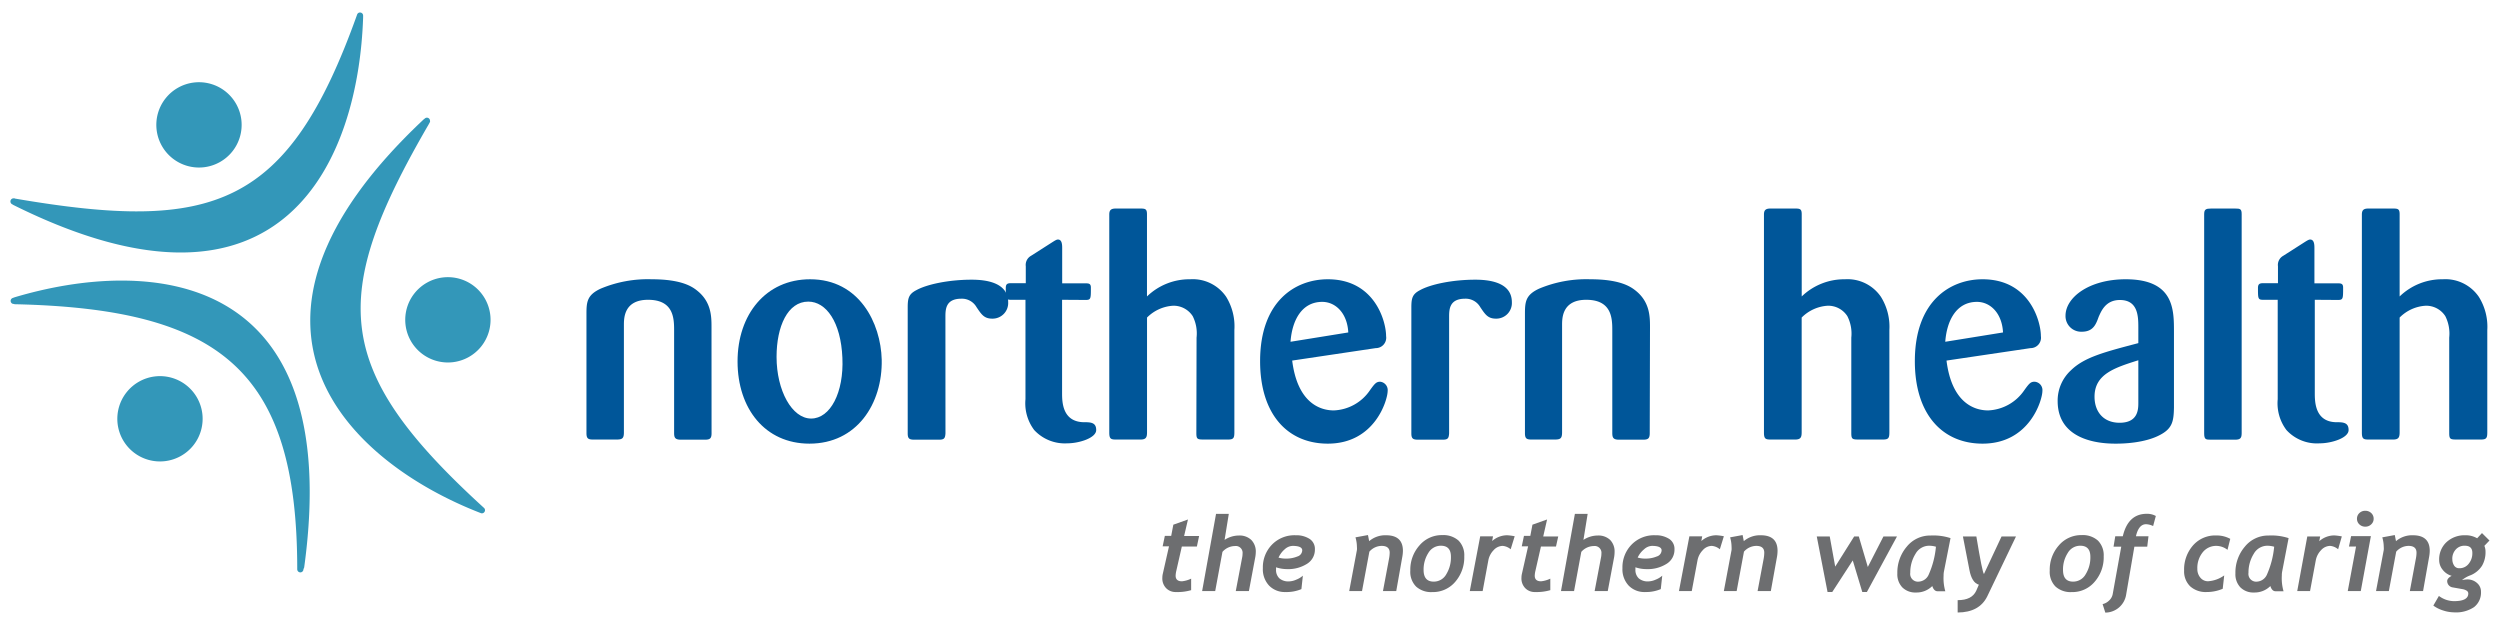 <svg xmlns="http://www.w3.org/2000/svg" viewBox="0 0 480 120"><defs><style>.a{fill:#005699;}.b{fill:#3397b9;}.c{fill:#6d6e70;}</style></defs><title>Artboard 6</title><path class="a" d="M136.62,83.2c0,1-.34,1.22-1.27,1.22h-4.64c-1.16,0-1.28-.47-1.28-1.33V63.48c0-2.32-.06-5.92-5-5.92-4.64,0-4.64,3.54-4.64,4.87V83c0,1.15-.29,1.39-1.39,1.39h-4.59c-.92,0-1.21-.24-1.21-1.22V60.29c0-2.33.12-3.66,2.73-4.87a23.39,23.39,0,0,1,9.8-1.8c5.8,0,7.83,1.44,8.82,2.26,2.61,2.14,2.66,4.87,2.66,6.9Z"/><path class="a" d="M161.74,68.7c.3,6.67-2.32,11.66-6,11.66S149.1,75,149.1,68.52c0-5.86,2.14-10.61,6.09-10.61C158.61,57.91,161.45,61.8,161.74,68.7Zm7.55.35c-.18-7-4.29-15.43-13.75-15.43-8.47,0-13.93,6.73-13.93,15.78s5.28,15.78,13.81,15.78C164.47,85.18,169.46,77.58,169.29,69.05Z"/><path class="a" d="M181.53,83.2c-.06.93-.23,1.22-1.22,1.22h-4.76c-1,0-1.27-.24-1.27-1.22V59c0-1.8.23-2.55,1.68-3.3,2-1.1,6.15-2,10.61-2,3.6,0,7,.93,7,4.34a3,3,0,0,1-3.08,3.14c-1.57,0-2.09-.87-3-2.21a3.22,3.22,0,0,0-2.9-1.62c-3,0-3.07,2-3.07,3.48Z"/><path class="a" d="M203.92,57.56V75.49c0,1.68.06,5.39,4,5.57,1.45,0,2.55,0,2.55,1.51s-3.25,2.55-5.57,2.55a8,8,0,0,1-6.33-2.55,8.52,8.52,0,0,1-1.68-5.92V57.56h-2.78c-1,0-1-.23-1-2.26,0-.7.23-.93,1-.93h2.84V51.12a2,2,0,0,1,1-2l4.18-2.67c.63-.4.81-.46,1-.46.75,0,.81.93.81,1.62v6.79h4.4c.65,0,1.11,0,1.11.81,0,2.15,0,2.38-1,2.38Z"/><path class="a" d="M229.74,64.82A7.36,7.36,0,0,0,229,60.7a4.37,4.37,0,0,0-3.77-2,7.7,7.7,0,0,0-5,2.27V83c0,.92-.17,1.39-1.22,1.39h-4.81c-.93,0-1.22-.17-1.22-1.33V41.2c0-.75.23-1.16,1.22-1.16H219c.93,0,1.22.12,1.22,1.1V56.92a11.71,11.71,0,0,1,8.3-3.3,7.76,7.76,0,0,1,6.9,3.36A10.81,10.81,0,0,1,237,63.36V83c0,1.1-.17,1.39-1.21,1.39h-4.71c-1.21,0-1.38-.11-1.38-1.27Z"/><path class="a" d="M247.78,65.62c.29-4,2.09-7.66,6.09-7.66,2.55,0,4.81,2.16,5,5.87Zm16.35,1.22a2,2,0,0,0,2-2.31c0-2.79-2.14-10.91-11.19-10.91-6.21,0-13,4.17-13,15.72,0,10.27,5.33,15.84,13,15.84,9.11,0,11.49-8.47,11.49-10.1A1.62,1.62,0,0,0,265,73.29c-.75,0-1.05.35-2,1.68a8.79,8.79,0,0,1-6.9,3.83c-2.78,0-7-1.57-8-9.57Z"/><path class="a" d="M278.23,83.2c-.06.93-.23,1.22-1.22,1.22h-4.75c-1,0-1.28-.24-1.28-1.22V59c0-1.8.23-2.55,1.68-3.3,2-1.1,6.15-2,10.62-2,3.6,0,7,.93,7,4.34a3,3,0,0,1-3.07,3.14c-1.57,0-2.09-.87-3-2.21a3.22,3.22,0,0,0-2.9-1.62c-3,0-3.08,2-3.08,3.48Z"/><path class="a" d="M316.75,83.2c0,1-.35,1.22-1.27,1.22h-4.65c-1.15,0-1.27-.47-1.27-1.33V63.48c0-2.32-.06-5.92-5-5.92-4.64,0-4.64,3.54-4.64,4.87V83c0,1.15-.29,1.39-1.39,1.39H294c-.93,0-1.21-.24-1.21-1.22V60.29c0-2.33.11-3.66,2.72-4.87a23.47,23.47,0,0,1,9.81-1.8c5.8,0,7.82,1.44,8.82,2.26,2.6,2.14,2.66,4.87,2.66,6.9Z"/><path class="a" d="M355.45,64.82a7.36,7.36,0,0,0-.76-4.12,4.36,4.36,0,0,0-3.77-2,7.7,7.7,0,0,0-5,2.27V83c0,.92-.17,1.39-1.22,1.39H339.9c-.93,0-1.22-.17-1.22-1.33V41.2c0-.75.23-1.16,1.22-1.16h4.81c.93,0,1.22.12,1.22,1.1V56.92a11.76,11.76,0,0,1,8.3-3.3,7.76,7.76,0,0,1,6.9,3.36,10.83,10.83,0,0,1,1.63,6.38V83c0,1.1-.18,1.39-1.22,1.39h-4.7c-1.22,0-1.39-.11-1.39-1.27Z"/><path class="a" d="M373.49,65.62c.29-4,2.09-7.66,6.09-7.66,2.55,0,4.81,2.16,5,5.87Zm16.36,1.22a2,2,0,0,0,2-2.31c0-2.79-2.14-10.91-11.2-10.91-6.2,0-13,4.17-13,15.72,0,10.27,5.34,15.84,13,15.84,9.11,0,11.49-8.47,11.49-10.1a1.61,1.61,0,0,0-1.51-1.79c-.75,0-1.05.35-2,1.68a8.83,8.83,0,0,1-6.9,3.83c-2.79,0-7-1.57-8-9.57Z"/><path class="a" d="M410.56,77.35c0,1.27-.06,3.82-3.6,3.82-3.07,0-4.81-2.08-4.81-5,0-4.35,3.89-5.57,8.41-7Zm6.84-13.58c0-4.3.06-10.15-9.28-10.15-7,0-11.54,3.48-11.54,7a3,3,0,0,0,3.13,3.07c2.21,0,2.73-1.45,3.25-2.9.47-1,1.28-3.19,4.06-3.19,3.48,0,3.54,3.13,3.54,5.28v3c-6.62,1.74-10.38,2.72-12.94,5.22A7.88,7.88,0,0,0,395.07,77c0,8.18,9.39,8.18,11.25,8.18,1.05,0,5.51-.06,8.53-1.74,2.26-1.22,2.5-2.62,2.55-5.16Z"/><path class="a" d="M423.2,41.14c0-.93.3-1.1,1.34-1.1h4.58c1,0,1.28.06,1.28,1.1V83.2c0,1-.35,1.22-1.28,1.22h-4.58c-1,0-1.34,0-1.34-1.22Z"/><path class="a" d="M444.44,57.56V75.49c0,1.68.06,5.39,3.94,5.57,1.45,0,2.55,0,2.55,1.51s-3.25,2.55-5.56,2.55A7.92,7.92,0,0,1,439,82.57a8.52,8.52,0,0,1-1.68-5.92V57.56h-2.79c-1,0-1-.23-1-2.26,0-.7.23-.93,1-.93h2.84V51.12a2,2,0,0,1,1-2l4.18-2.67c.64-.4.81-.46,1-.46.76,0,.82.93.82,1.62v6.79h4.41c.64,0,1.1,0,1.1.81,0,2.15,0,2.38-1,2.38Z"/><path class="a" d="M470.25,64.82a7.44,7.44,0,0,0-.75-4.12,4.37,4.37,0,0,0-3.77-2,7.67,7.67,0,0,0-5,2.27V83c0,.92-.18,1.39-1.22,1.39h-4.81c-.93,0-1.22-.17-1.22-1.33V41.2c0-.75.23-1.16,1.22-1.16h4.81c.93,0,1.22.12,1.22,1.1V56.92a11.7,11.7,0,0,1,8.29-3.3A7.77,7.77,0,0,1,475.94,57a10.81,10.81,0,0,1,1.62,6.38V83c0,1.1-.18,1.39-1.21,1.39h-4.71c-1.21,0-1.39-.11-1.39-1.27Z"/><path class="b" d="M22.58,81.35a8.19,8.19,0,1,0,7.21-9.08A8.2,8.2,0,0,0,22.58,81.35Z"/><path class="b" d="M30.07,24.92a8.19,8.19,0,1,0,7.2-9.08A8.19,8.19,0,0,0,30.07,24.92Z"/><path class="b" d="M77.86,62.34a8.19,8.19,0,1,0,7.2-9.07A8.19,8.19,0,0,0,77.86,62.34Z"/><path class="b" d="M92.3,98.51c-24.79-9.58-53.52-35.63-10.94-75.6l.2-.15a.59.59,0,0,1,1,.42.46.46,0,0,1,0,.23l-.23.43C63.07,57,63.84,71,92.93,97.52a.58.58,0,0,1,.19.44.6.6,0,0,1-.6.6A.59.59,0,0,1,92.3,98.51Z"/><path class="b" d="M2.65,58.36a.59.59,0,0,1-.23-1.14l.38-.14c25.45-7.59,63.52-5.8,55.6,51.88l-.14.33a.6.6,0,0,1-.59.61.6.6,0,0,1-.6-.61c0-38.16-14.76-50-54.27-50.88Z"/><path class="b" d="M2.9,38.13c38,6.5,52.4,1.83,65.68-35.37a.58.58,0,0,1,.55-.36.59.59,0,0,1,.59.6v.35C68.84,29.94,55,65.46,2.55,39.35l-.17-.11A.61.61,0,0,1,2,38.68a.6.6,0,0,1,.6-.6l.18,0Z"/><path class="c" d="M229.8,104.94h-2.89l-1.06,4.66a4.75,4.75,0,0,0-.13.93c0,.72.41,1.08,1.22,1.08a5.34,5.34,0,0,0,1.76-.51v2.21a9.19,9.19,0,0,1-2.88.36,2.53,2.53,0,0,1-1.92-.74,2.66,2.66,0,0,1-.73-2,3.37,3.37,0,0,1,.09-.77l1.19-5.27h-1.22l.42-2h1.22l.41-2.15,2.81-1-.74,3.17h2.88Z"/><path class="c" d="M241,107.05l-1.21,6.43h-2.52l1.24-6.53a3.28,3.28,0,0,0,.06-.63,1.31,1.31,0,0,0-1.48-1.48,3.24,3.24,0,0,0-2.38,1.12l-1.39,7.52h-2.51l2.67-14.82h2.45l-.81,5a5,5,0,0,1,2.76-.84,3.24,3.24,0,0,1,2.37.85,3.16,3.16,0,0,1,.86,2.35A6,6,0,0,1,241,107.05Z"/><path class="c" d="M245,108.92c0,.17,0,.31,0,.44a2.19,2.19,0,0,0,.65,1.69,2.63,2.63,0,0,0,1.81.58,3.68,3.68,0,0,0,1.43-.34,4.17,4.17,0,0,0,1.26-.76l-.28,2.58a7.32,7.32,0,0,1-3.05.56,4.19,4.19,0,0,1-3.14-1.22,4.58,4.58,0,0,1-1.21-3.37,6.22,6.22,0,0,1,1.74-4.5,6,6,0,0,1,4.56-1.81,4.7,4.7,0,0,1,2.69.71,2.28,2.28,0,0,1,1,2,3.18,3.18,0,0,1-1.54,2.79,6.74,6.74,0,0,1-3.78,1A6.6,6.6,0,0,1,245,108.92Zm.47-1.86a4.75,4.75,0,0,0,1.38.19,5.6,5.6,0,0,0,2.26-.41,1.27,1.27,0,0,0,.92-1.17c0-.57-.62-.86-1.86-.86a2.36,2.36,0,0,0-1.5.65A4.47,4.47,0,0,0,245.48,107.06Z"/><path class="c" d="M268.08,113.48h-2.55l1.15-6.13a7,7,0,0,0,.14-1.23c0-.87-.52-1.31-1.54-1.31a3.16,3.16,0,0,0-2.36,1.11l-1.41,7.56h-2.46l1.48-7.88a2.91,2.91,0,0,0,0-.57,6.72,6.72,0,0,0-.28-1.86l2.4-.44.23,1.17a4.76,4.76,0,0,1,3.24-1.13q3.24,0,3.24,3a7.2,7.2,0,0,1-.14,1.27Z"/><path class="c" d="M270.78,109.55a7,7,0,0,1,1.74-4.81,5.62,5.62,0,0,1,4.4-2,4.38,4.38,0,0,1,3.13,1.06,4,4,0,0,1,1.09,3,7.17,7.17,0,0,1-1.71,4.88,5.61,5.61,0,0,1-4.44,2,4.3,4.3,0,0,1-3.1-1.06A4,4,0,0,1,270.78,109.55Zm2.55-.12c0,1.49.65,2.24,1.94,2.24a2.72,2.72,0,0,0,2.42-1.42,6.18,6.18,0,0,0,.89-3.35c0-1.42-.64-2.12-1.93-2.12a2.76,2.76,0,0,0-2.41,1.39A5.89,5.89,0,0,0,273.33,109.43Z"/><path class="c" d="M290.05,105.46a2.72,2.72,0,0,0-1.54-.65,2.39,2.39,0,0,0-1.74.83,3.78,3.78,0,0,0-1,1.9l-1.1,5.94H282.2l2-10.51h2.46l-.17.91a4.35,4.35,0,0,1,2.89-1.11,10.84,10.84,0,0,1,1.44.19Z"/><path class="c" d="M298.75,104.94h-2.89l-1.06,4.66a4.75,4.75,0,0,0-.13.93c0,.72.41,1.08,1.22,1.08a5.44,5.44,0,0,0,1.77-.51v2.21a9.3,9.3,0,0,1-2.89.36,2.53,2.53,0,0,1-1.92-.74,2.66,2.66,0,0,1-.73-2,3.37,3.37,0,0,1,.09-.77l1.19-5.27h-1.22l.42-2h1.22l.41-2.15,2.81-1L296.3,103h2.88Z"/><path class="c" d="M309.9,107.05l-1.21,6.43h-2.52l1.24-6.53a3.28,3.28,0,0,0,.06-.63,1.31,1.31,0,0,0-1.48-1.48,3.24,3.24,0,0,0-2.38,1.12l-1.39,7.52h-2.51l2.67-14.82h2.45l-.81,5a5,5,0,0,1,2.76-.84,3.24,3.24,0,0,1,2.37.85A3.16,3.16,0,0,1,310,106,6,6,0,0,1,309.9,107.05Z"/><path class="c" d="M314,108.92c0,.17,0,.31,0,.44a2.19,2.19,0,0,0,.65,1.69,2.63,2.63,0,0,0,1.81.58,3.68,3.68,0,0,0,1.43-.34,4.17,4.17,0,0,0,1.26-.76l-.28,2.58a7.3,7.3,0,0,1-3,.56,4.2,4.2,0,0,1-3.15-1.22,4.58,4.58,0,0,1-1.21-3.37,6.22,6.22,0,0,1,1.74-4.5,6,6,0,0,1,4.56-1.81,4.7,4.7,0,0,1,2.69.71,2.28,2.28,0,0,1,1,2,3.16,3.16,0,0,1-1.54,2.79,6.74,6.74,0,0,1-3.78,1A6.6,6.6,0,0,1,314,108.92Zm.47-1.86a4.75,4.75,0,0,0,1.38.19,5.57,5.57,0,0,0,2.26-.41,1.27,1.27,0,0,0,.92-1.17c0-.57-.62-.86-1.86-.86a2.36,2.36,0,0,0-1.5.65A4.47,4.47,0,0,0,314.43,107.06Z"/><path class="c" d="M330.21,105.46a2.74,2.74,0,0,0-1.54-.65,2.36,2.36,0,0,0-1.74.83,3.78,3.78,0,0,0-1,1.9l-1.11,5.94h-2.46l2-10.51h2.46l-.16.91a4.34,4.34,0,0,1,2.88-1.11,10.45,10.45,0,0,1,1.44.19Z"/><path class="c" d="M340,113.48h-2.54l1.15-6.13a6.87,6.87,0,0,0,.13-1.23c0-.87-.51-1.31-1.54-1.31a3.19,3.19,0,0,0-2.36,1.11l-1.4,7.56h-2.46l1.48-7.88a4.24,4.24,0,0,0,0-.57,6.72,6.72,0,0,0-.28-1.86l2.4-.44.23,1.17a4.78,4.78,0,0,1,3.25-1.13c2.16,0,3.23,1,3.23,3a7.09,7.09,0,0,1-.13,1.27Z"/><path class="c" d="M358.44,113.67h-.88l-1.83-6.07-3.94,6.07h-.9L348.82,103h2.49l1.05,5.79L356,103h.89l1.73,5.86,3-5.86h2.6Z"/><path class="c" d="M373.24,109.71a4,4,0,0,0-.07.81,9,9,0,0,0,.33,3H372c-.45,0-.8-.35-1-1a4.27,4.27,0,0,1-3.13,1.24,3.51,3.51,0,0,1-2.64-1,3.65,3.65,0,0,1-.94-2.68,7.63,7.63,0,0,1,1.81-5.12,5.76,5.76,0,0,1,4.57-2.14,10.65,10.65,0,0,1,3.83.5Zm-2.84-4.93a3,3,0,0,0-2.63,1.57,6.75,6.75,0,0,0-1,3.62,1.49,1.49,0,0,0,1.67,1.7,2.22,2.22,0,0,0,1.85-1.3,16.84,16.84,0,0,0,1.41-5.4A4.89,4.89,0,0,0,370.4,104.78Z"/><path class="c" d="M381.54,114.53c-1,2-2.87,3.06-5.67,3.07v-2.37c1.85,0,3-.6,3.56-1.79l.51-1.18c-.9-.25-1.5-1.2-1.81-2.82L376.88,103h2.58q1.14,6.91,1.46,7.21L384.3,103h2.77Z"/><path class="c" d="M393.55,109.55a7,7,0,0,1,1.73-4.81,5.63,5.63,0,0,1,4.4-2,4.36,4.36,0,0,1,3.13,1.06,4,4,0,0,1,1.1,3,7.13,7.13,0,0,1-1.72,4.88,5.58,5.58,0,0,1-4.43,2,4.29,4.29,0,0,1-3.1-1.06A4,4,0,0,1,393.55,109.55Zm2.55-.12c0,1.49.64,2.24,1.93,2.24a2.72,2.72,0,0,0,2.42-1.42,6.1,6.1,0,0,0,.9-3.35c0-1.42-.65-2.12-1.94-2.12a2.74,2.74,0,0,0-2.4,1.39A5.81,5.81,0,0,0,396.1,109.43Z"/><path class="c" d="M413.4,101a3.37,3.37,0,0,0-1.36-.35c-.94,0-1.59.77-1.94,2.31h2.41l-.24,2H409.8l-1.58,9.21a4.08,4.08,0,0,1-4,3.45l-.52-1.63a2.6,2.6,0,0,0,1.26-.7,2.24,2.24,0,0,0,.68-1.22l1.64-9.11h-1.48l.33-2h1.45c.67-2.87,2.21-4.31,4.6-4.31a3.4,3.4,0,0,1,1.74.42Z"/><path class="c" d="M427.68,105.57a3.53,3.53,0,0,0-2.08-.76,3.29,3.29,0,0,0-2.71,1.27,4.8,4.8,0,0,0-1,3.15,2.54,2.54,0,0,0,.58,1.68,1.86,1.86,0,0,0,1.49.69,6,6,0,0,0,3.09-1.12l-.29,2.57a7.9,7.9,0,0,1-3.09.62,4.44,4.44,0,0,1-3.16-1.1,4,4,0,0,1-1.16-3,7,7,0,0,1,1.7-4.84,5.64,5.64,0,0,1,4.44-1.92,5.45,5.45,0,0,1,2.72.65Z"/><path class="c" d="M438.18,109.71a4,4,0,0,0-.07.81,9,9,0,0,0,.33,3h-1.53q-.69,0-1-1a4.27,4.27,0,0,1-3.13,1.24,3.51,3.51,0,0,1-2.64-1,3.65,3.65,0,0,1-.94-2.68,7.63,7.63,0,0,1,1.81-5.12,5.76,5.76,0,0,1,4.57-2.14,10.65,10.65,0,0,1,3.83.5Zm-2.84-4.93a3,3,0,0,0-2.63,1.57,6.75,6.75,0,0,0-1,3.62,1.49,1.49,0,0,0,1.67,1.7,2.23,2.23,0,0,0,1.85-1.3,17.11,17.11,0,0,0,1.41-5.4A5,5,0,0,0,435.34,104.78Z"/><path class="c" d="M448.92,105.46a2.74,2.74,0,0,0-1.54-.65,2.39,2.39,0,0,0-1.74.83,3.78,3.78,0,0,0-1,1.9l-1.11,5.94h-2.46L443,103h2.47l-.17.91a4.34,4.34,0,0,1,2.88-1.11,10.73,10.73,0,0,1,1.45.19Z"/><path class="c" d="M453.27,113.48h-2.5l1.59-8.54H451l.41-2h3.8Zm-.73-13.88a1.45,1.45,0,0,1,.47-1.1,1.58,1.58,0,0,1,1.13-.43,1.61,1.61,0,0,1,1.13.43,1.45,1.45,0,0,1,.47,1.1,1.42,1.42,0,0,1-.47,1.08,1.58,1.58,0,0,1-1.13.44,1.61,1.61,0,0,1-1.13-.43A1.44,1.44,0,0,1,452.54,99.6Z"/><path class="c" d="M465.23,113.48h-2.54l1.14-6.13a6.16,6.16,0,0,0,.14-1.23c0-.87-.51-1.31-1.54-1.31a3.17,3.17,0,0,0-2.36,1.11l-1.41,7.56H456.2l1.48-7.88a2.91,2.91,0,0,0,0-.57,6.72,6.72,0,0,0-.28-1.86l2.4-.44.23,1.17a4.76,4.76,0,0,1,3.24-1.13q3.24,0,3.24,3a7.2,7.2,0,0,1-.14,1.27Z"/><path class="c" d="M477,104.8a2.91,2.91,0,0,1,.22,1.17,5.11,5.11,0,0,1-.67,2.65,4.72,4.72,0,0,1-2.18,1.82,5.52,5.52,0,0,0-1.67.94,5.56,5.56,0,0,1,1-.13,2.72,2.72,0,0,1,1.87.67,2.16,2.16,0,0,1,.78,1.71,3.51,3.51,0,0,1-1.34,2.94,6.23,6.23,0,0,1-3.88,1,6.93,6.93,0,0,1-2.08-.37,6.15,6.15,0,0,1-1.85-.93l1.07-1.85a4.9,4.9,0,0,0,2.91,1q2.73,0,2.73-1.47a.64.64,0,0,0-.28-.52,2.22,2.22,0,0,0-.85-.32l-1.87-.33a1.23,1.23,0,0,1-1.05-1.22c0-.34.28-.69.86-1A3.31,3.31,0,0,1,469,109.4a2.91,2.91,0,0,1-.68-1.87,4.5,4.5,0,0,1,1.41-3.44,5.08,5.08,0,0,1,3.6-1.32,4.29,4.29,0,0,1,2.28.58l.93-1,1.44,1.43Zm-6.15,2.52a2.2,2.2,0,0,0,.35,1.28,1.12,1.12,0,0,0,1,.5,2.2,2.2,0,0,0,1.79-.86,3.15,3.15,0,0,0,.7-2.08q0-1.38-1.44-1.38a2.21,2.21,0,0,0-1.73.71A2.6,2.6,0,0,0,470.84,107.32Z"/></svg>